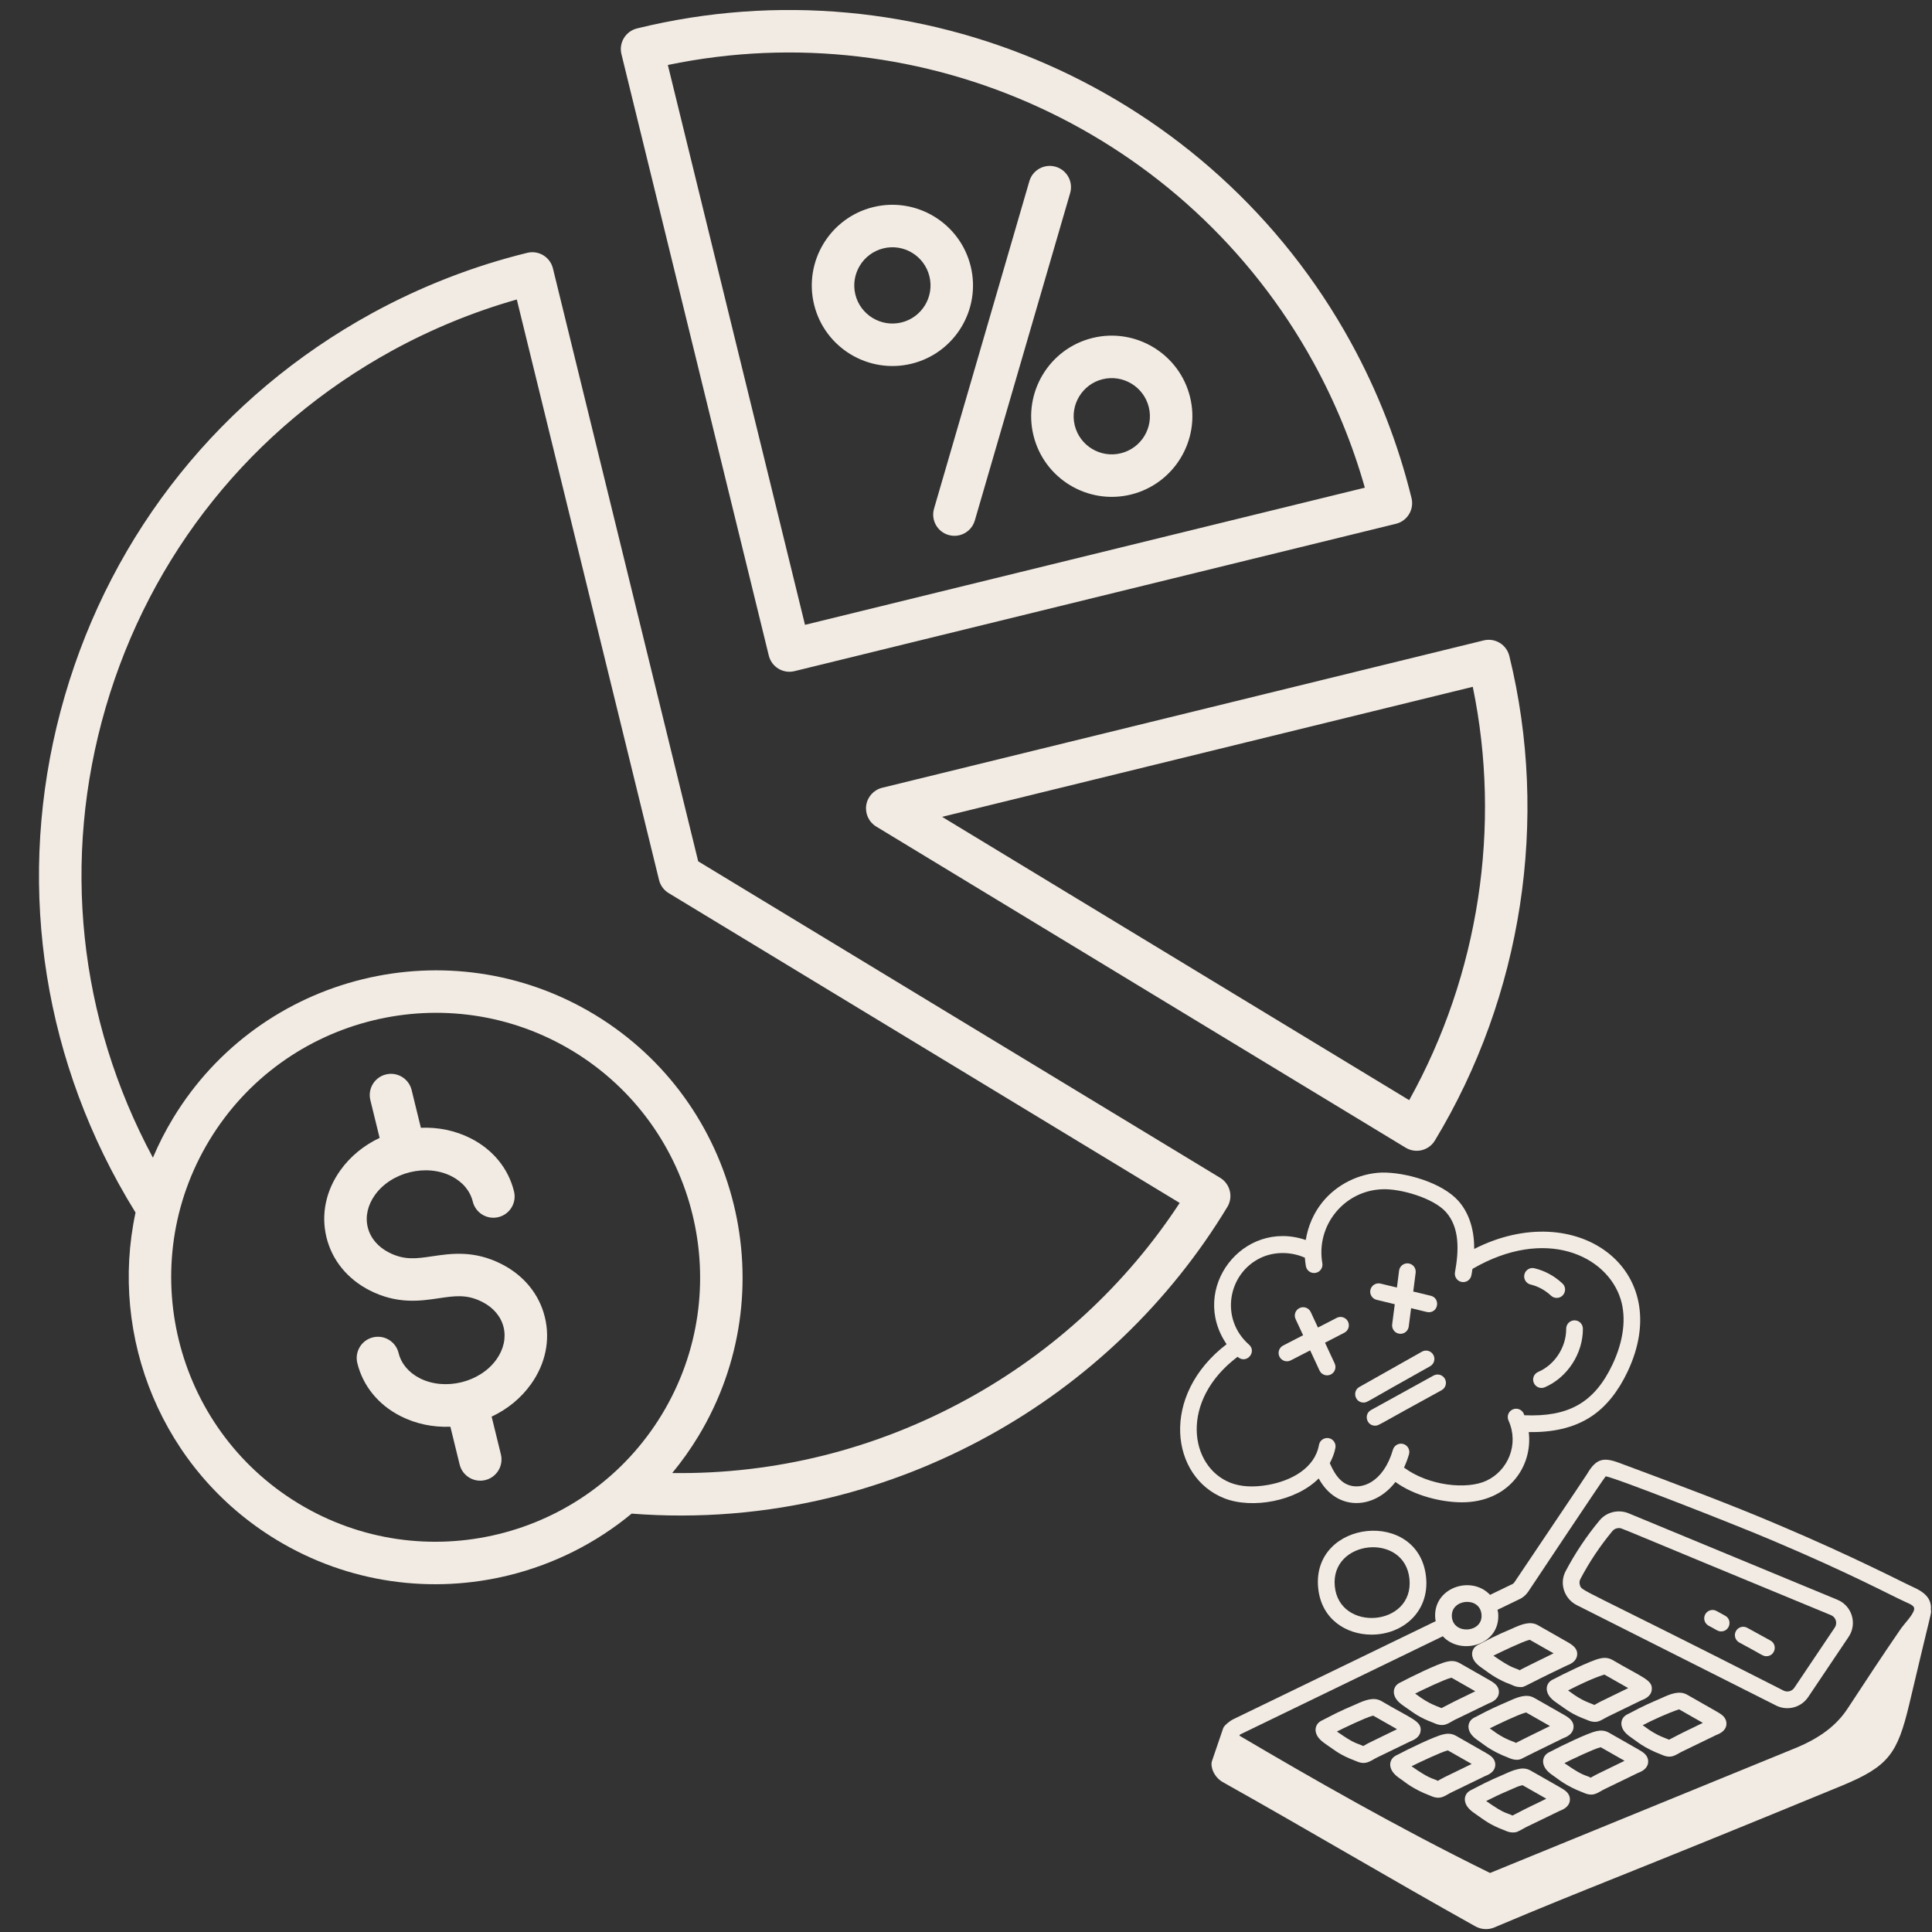 <svg xmlns="http://www.w3.org/2000/svg" xmlns:xlink="http://www.w3.org/1999/xlink" width="500" zoomAndPan="magnify" viewBox="0 0 375 375" height="500" preserveAspectRatio="xMidYMid meet" version="1.2"><rect x="0" y="0" width="375" height="375" fill="#333333" stroke="none"/><defs><clipPath id="a1ff302fc7"><path d="M 7 1 L 297 1 L 297 308 L 7 308 Z M 7 1 "/></clipPath><clipPath id="87b3dc75d3"><path d="M -31.789 43.41 L 255.223 -26.906 L 323.395 251.363 L 36.383 321.68 Z M -31.789 43.41 "/></clipPath><clipPath id="af74e585e4"><path d="M -31.789 43.41 L 255.223 -26.906 L 323.395 251.363 L 36.383 321.68 Z M -31.789 43.41 "/></clipPath><clipPath id="db74a8a170"><path d="M 229 227.25 L 319 227.25 L 319 292 L 229 292 Z M 229 227.25 "/></clipPath></defs><g id="d1483df95f"><g clip-rule="nonzero" clip-path="url(#a1ff302fc7)"><g clip-rule="nonzero" clip-path="url(#87b3dc75d3)"><g clip-rule="nonzero" clip-path="url(#af74e585e4)"><path style=" stroke:none;fill-rule:nonzero;fill:#f2ebe3;fill-opacity:1;" d="M 135.52 167.184 L 107.324 52.098 C 106.781 49.887 104.551 48.531 102.34 49.074 C 91.867 51.641 81.699 55.602 72.117 60.848 C 72.117 60.848 72.113 60.848 72.113 60.852 C 43.004 76.836 21.859 103.195 12.578 135.07 C 3.297 166.949 6.984 200.535 22.969 229.641 C 24.035 231.582 25.152 233.488 26.309 235.355 C 21.125 259.496 31.387 285.367 53.66 298.875 C 67.707 307.395 83.914 309.406 98.738 305.773 C 107.402 303.652 115.59 299.598 122.602 293.793 C 135.629 294.801 148.664 293.746 161.309 290.648 C 171.801 288.078 182.02 284.113 191.738 278.773 C 210.898 268.266 226.973 252.875 238.227 234.27 C 239.406 232.324 238.781 229.793 236.836 228.613 Z M 57.934 291.824 C 33.727 277.145 25.977 245.508 40.656 221.301 C 47.996 209.191 59.578 201.203 72.352 198.074 C 85.129 194.941 99.09 196.676 111.195 204.016 C 135.387 218.703 143.141 250.34 128.473 274.543 C 113.789 298.75 82.145 306.508 57.934 291.824 Z M 187.773 271.547 C 169.934 281.344 150.289 286.191 130.477 285.914 C 132.301 283.707 133.992 281.34 135.523 278.816 C 152.543 250.727 143.551 214.012 115.473 196.969 C 87.371 179.926 50.645 188.926 33.605 217.023 C 32.09 219.523 30.785 222.09 29.68 224.703 C 15.199 197.75 11.93 166.785 20.496 137.375 C 29.16 107.613 48.902 83.004 76.078 68.078 C 83.809 63.844 91.941 60.508 100.312 58.133 L 127.918 170.801 C 128.176 171.863 128.848 172.781 129.785 173.348 L 228.977 233.488 C 218.625 249.293 204.449 262.398 187.773 271.547 Z M 287.977 124.305 L 171.23 152.906 C 169.613 153.301 168.391 154.637 168.137 156.281 C 167.887 157.93 168.648 159.57 170.074 160.434 L 272.844 222.77 C 273.777 223.336 274.898 223.508 275.961 223.25 L 275.965 223.246 C 277.027 222.988 277.941 222.312 278.508 221.379 C 295.48 193.32 300.746 159.039 292.961 127.324 C 292.418 125.113 290.188 123.762 287.977 124.305 Z M 273.523 213.539 L 182.859 158.547 L 285.863 133.309 C 291.48 160.434 287.051 189.238 273.523 213.539 Z M 154.207 130.27 L 270.953 101.668 C 273.164 101.129 274.516 98.895 273.977 96.684 C 271.395 86.156 267.434 75.98 262.195 66.441 C 235.148 17.199 178.215 -7.852 123.719 5.5 L 123.645 5.52 C 121.434 6.062 120.082 8.293 120.621 10.504 L 149.223 127.246 C 149.766 129.457 151.996 130.812 154.207 130.27 Z M 129.629 12.613 C 179.285 2.27 230.371 25.625 254.969 70.41 C 259.195 78.109 262.531 86.25 264.914 94.66 L 156.25 121.281 Z M 188.41 51.684 C 186.355 43.297 177.871 38.145 169.496 40.199 C 161.121 42.25 155.961 50.746 158.016 59.129 C 160.07 67.512 168.559 72.645 176.941 70.594 C 185.328 68.539 190.461 60.059 188.41 51.684 Z M 166.023 57.168 C 165.055 53.199 167.492 49.18 171.461 48.207 C 175.43 47.234 179.43 49.676 180.402 53.645 C 181.375 57.613 178.941 61.613 174.98 62.586 C 171.023 63.555 166.996 61.125 166.023 57.168 Z M 212.062 65.598 C 203.688 67.648 198.543 76.141 200.598 84.523 C 202.652 92.906 211.133 98.043 219.508 95.992 C 227.883 93.938 233.043 85.453 230.992 77.078 C 228.941 68.703 220.445 63.543 212.062 65.598 Z M 217.547 87.98 C 213.586 88.953 209.574 86.52 208.605 82.559 C 207.637 78.602 210.062 74.574 214.023 73.605 C 217.98 72.633 222.012 75.07 222.984 79.039 C 223.957 83.008 221.516 87.008 217.547 87.98 Z M 207.715 37.477 L 189.211 101.031 C 188.785 102.5 187.613 103.547 186.23 103.887 C 185.551 104.051 184.82 104.047 184.102 103.84 C 181.914 103.203 180.66 100.914 181.297 98.727 L 199.797 35.172 C 200.434 32.984 202.723 31.73 204.91 32.367 C 207.094 33.004 208.352 35.289 207.715 37.477 Z M 105.754 255.652 C 106.844 260.094 105.887 264.719 103.059 268.672 C 101.086 271.438 98.422 273.562 95.426 274.965 L 97.223 282.297 C 97.762 284.508 96.41 286.738 94.199 287.281 C 91.988 287.824 89.754 286.469 89.215 284.258 L 87.418 276.926 C 84.117 277.059 80.781 276.406 77.754 274.871 C 73.43 272.672 70.445 269.016 69.355 264.57 C 68.812 262.355 70.168 260.125 72.379 259.582 C 74.59 259.043 76.82 260.395 77.363 262.605 C 77.871 264.684 79.336 266.426 81.488 267.52 C 86.367 269.996 93.172 268.328 96.352 263.879 C 97.758 261.91 98.254 259.684 97.746 257.613 C 97.238 255.543 95.773 253.797 93.613 252.703 C 90.617 251.184 88.332 251.52 85.168 251.988 C 81.582 252.523 77.121 253.184 71.781 250.477 C 67.445 248.273 64.457 244.617 63.371 240.176 C 62.281 235.734 63.238 231.109 66.066 227.152 C 68.039 224.395 70.695 222.273 73.684 220.867 L 71.887 213.535 C 71.344 211.32 72.699 209.09 74.91 208.547 C 77.121 208.008 79.352 209.359 79.895 211.57 L 81.691 218.902 C 84.996 218.762 88.34 219.418 91.371 220.953 C 95.699 223.152 98.68 226.812 99.77 231.258 C 100.312 233.469 98.957 235.699 96.746 236.242 C 94.535 236.785 92.305 235.43 91.762 233.219 C 91.254 231.145 89.789 229.398 87.637 228.305 C 82.762 225.828 75.953 227.496 72.773 231.949 C 71.367 233.918 70.871 236.141 71.379 238.211 C 71.887 240.285 73.352 242.027 75.512 243.121 C 78.508 244.641 80.793 244.305 83.957 243.836 C 87.543 243.305 92.004 242.641 97.344 245.352 C 101.68 247.551 104.668 251.207 105.754 255.648 Z M 105.754 255.652 "/></g></g></g><path style=" stroke:none;fill-rule:nonzero;fill:#f2ebe3;fill-opacity:1;" d="M 306.051 311.555 L 344.734 331.039 C 346.941 332.152 349.609 331.418 350.961 329.406 L 358.816 317.715 C 360.531 315.168 359.484 311.68 356.637 310.508 L 316.121 293.734 C 314.152 292.918 311.836 293.473 310.496 295.082 C 307.953 298.137 305.73 301.469 303.879 304.984 C 302.609 307.395 303.664 310.352 306.051 311.555 Z M 306.746 306.496 C 308.492 303.176 310.594 300.035 312.988 297.156 C 313.289 296.793 313.746 296.598 314.219 296.598 C 314.867 296.598 312.449 295.777 355.402 313.504 C 356.344 313.891 356.699 315.055 356.125 315.91 L 348.273 327.598 C 347.816 328.277 346.922 328.516 346.191 328.145 C 305.914 307.641 307.07 308.949 306.656 307.656 C 306.531 307.258 306.562 306.848 306.746 306.496 Z M 306.746 306.496 "/><path style=" stroke:none;fill-rule:nonzero;fill:#f2ebe3;fill-opacity:1;" d="M 286.324 373.879 C 287.469 374.535 288.875 374.629 290.082 374.098 C 309.082 366.07 313.746 364.637 357.68 346.527 C 366.594 342.816 368.297 340.332 370.566 330.871 C 374.961 312.184 374.934 313.164 374.785 312.492 C 374.992 310.062 373.27 308.898 371.098 307.938 C 369.711 307.332 359.777 302.148 345.418 296.07 C 335.883 291.988 325.336 288.062 314.285 283.941 C 311.219 282.797 309.797 283.117 308.055 286.094 C 307.66 286.766 296.004 304.016 293.926 307.148 C 293.844 307.27 293.719 307.379 293.629 307.43 L 289.219 309.562 C 285.547 305.645 278.008 308.191 278.586 314.199 C 278.602 314.363 278.648 314.504 278.676 314.664 L 239.285 333.746 C 238.809 333.969 237.609 334.887 237.426 335.426 L 235.242 341.824 C 234.898 342.844 235.547 344.863 237.324 345.898 C 253.656 355.047 270.07 364.809 286.324 373.879 Z M 295.094 310.32 C 295.699 310 296.223 309.535 296.613 308.961 C 296.758 308.746 311.434 286.684 311.648 286.57 C 312.453 286.391 337.258 296.102 344.148 299.055 C 359.414 305.516 367.09 309.703 369.785 310.906 C 371.012 311.449 371.695 311.754 371.523 312.457 C 371.234 313.578 369.691 315.074 368.906 316.203 C 365.414 321.281 362.07 326.363 358.66 331.566 C 356.508 334.879 353.27 337.34 348.469 339.312 L 289.215 363.543 C 271.125 354.652 254.523 345.109 240.664 336.945 C 240.508 336.855 240.629 336.777 240.684 336.672 L 280.047 317.598 C 283.566 321.449 291.387 319.293 290.785 313.027 C 290.766 312.828 290.695 312.656 290.66 312.465 Z M 287.559 313.34 C 287.902 316.938 282.148 317.371 281.812 313.887 C 281.473 310.344 287.215 309.75 287.559 313.34 Z M 287.559 313.34 "/><g clip-rule="nonzero" clip-path="url(#db74a8a170)"><path style=" stroke:none;fill-rule:nonzero;fill:#f2ebe3;fill-opacity:1;" d="M 255.961 286.965 C 259.434 293.375 266.711 293.059 270.852 287.652 C 274.48 290.309 279.781 291.598 283.766 291.598 C 292.648 291.598 297.555 284.766 296.727 277.969 C 301.051 278.031 305.332 277.312 308.953 274.883 C 311.742 273.012 314.078 270.109 315.906 266.25 C 325.328 246.352 305.984 232.328 286.137 242.422 C 286.176 238.23 284.883 235.109 283.047 233.066 C 279.879 229.543 272.828 227.512 268.207 227.594 C 263.789 227.746 259.488 229.883 256.699 233.316 C 254.984 235.43 253.875 238 253.449 240.684 C 241.25 236.531 230.758 250.16 238.082 260.906 C 225.078 270.859 227.199 286.738 237.664 290.828 C 243.059 292.93 251.547 291.402 255.961 286.965 Z M 240.211 263.352 C 241.934 264.887 244.023 262.391 242.422 260.984 C 236.777 256.023 238.281 247.234 244.66 244.164 C 247.285 242.902 250.559 242.906 253.277 244.121 C 253.312 244.668 253.375 245.211 253.469 245.754 C 253.625 246.637 254.465 247.227 255.348 247.066 C 256.23 246.914 256.816 246.074 256.664 245.191 C 255.387 237.906 260.871 231.082 268.316 230.836 C 271.754 230.68 278.172 232.496 280.637 235.234 C 283.395 238.305 283.152 242.883 282.41 246.945 C 282.23 247.93 282.98 248.855 284.008 248.855 C 284.773 248.855 285.457 248.309 285.598 247.527 C 285.668 247.141 285.742 246.727 285.809 246.289 C 299.926 238.074 311.898 243.641 314.566 252.168 C 315.699 255.797 315.137 260.301 312.977 264.859 C 309.441 272.324 304.387 275.059 295.867 274.699 C 295.824 274.594 295.801 274.484 295.754 274.383 C 295.387 273.566 294.43 273.207 293.609 273.574 C 292.793 273.941 292.43 274.898 292.801 275.719 C 294.898 280.371 292.684 285.477 288.484 287.418 C 284.738 289.156 277.355 288.434 272.52 284.859 C 272.883 284.059 273.215 283.211 273.484 282.285 C 273.734 281.426 273.238 280.523 272.379 280.277 C 271.52 280.035 270.621 280.523 270.371 281.383 C 268.512 287.789 264.133 289.387 261.391 288.094 C 259.754 287.32 258.848 285.641 258.113 284.004 C 258.617 283.043 259.02 282.047 259.203 281.02 C 259.363 280.141 258.777 279.297 257.895 279.141 C 257.016 278.992 256.172 279.57 256.012 280.453 C 255.199 284.98 250.648 287.414 246.137 288.219 C 243.297 288.723 240.844 288.586 238.844 287.809 C 230.844 284.684 228.887 271.887 240.211 263.352 Z M 240.211 263.352 "/></g><path style=" stroke:none;fill-rule:nonzero;fill:#f2ebe3;fill-opacity:1;" d="M 255.855 308.199 C 256.441 314.312 261.328 317.281 266.207 317.281 C 272.27 317.281 277.449 312.859 276.805 306.188 C 275.508 292.742 254.574 294.922 255.855 308.199 Z M 259.082 307.887 C 258.207 298.82 272.695 297.344 273.578 306.5 C 274.465 315.719 259.945 316.867 259.082 307.887 Z M 259.082 307.887 "/><path style=" stroke:none;fill-rule:nonzero;fill:#f2ebe3;fill-opacity:1;" d="M 250.539 264.047 L 254.301 262.109 L 256.121 266.02 C 256.5 266.832 257.465 267.18 258.273 266.805 C 259.086 266.426 259.438 265.465 259.059 264.648 L 257.184 260.617 L 260.938 258.68 C 261.734 258.27 262.043 257.289 261.633 256.496 C 261.223 255.695 260.242 255.387 259.449 255.801 L 255.812 257.676 L 254.414 254.668 C 254.035 253.855 253.074 253.5 252.258 253.883 C 251.449 254.258 251.094 255.223 251.473 256.035 L 252.93 259.168 L 249.055 261.168 C 248.258 261.578 247.945 262.559 248.355 263.352 C 248.777 264.168 249.773 264.453 250.539 264.047 Z M 250.539 264.047 "/><path style=" stroke:none;fill-rule:nonzero;fill:#f2ebe3;fill-opacity:1;" d="M 267.195 252.293 L 270.723 253.148 L 270.219 257.062 C 270.098 258.023 270.84 258.891 271.828 258.891 C 272.633 258.891 273.332 258.297 273.434 257.477 L 273.895 253.914 C 276.953 254.645 276.988 254.703 277.332 254.703 C 279.242 254.703 279.562 251.953 277.711 251.508 L 274.309 250.684 L 274.777 247.043 C 274.891 246.152 274.266 245.34 273.375 245.227 C 272.473 245.125 271.676 245.742 271.562 246.629 L 271.141 249.914 L 267.957 249.145 C 267.098 248.934 266.211 249.469 266 250.336 C 265.789 251.203 266.324 252.082 267.195 252.293 Z M 267.195 252.293 "/><path style=" stroke:none;fill-rule:nonzero;fill:#f2ebe3;fill-opacity:1;" d="M 264.66 272.234 C 265.441 272.234 264.793 272.312 277.594 265.18 C 278.371 264.742 278.648 263.75 278.207 262.973 C 277.766 262.191 276.773 261.918 276 262.355 L 263.863 269.203 C 262.418 270.016 262.992 272.234 264.66 272.234 Z M 264.66 272.234 "/><path style=" stroke:none;fill-rule:nonzero;fill:#f2ebe3;fill-opacity:1;" d="M 278.254 266.992 L 266.121 273.684 C 264.664 274.488 265.23 276.723 266.906 276.723 C 267.672 276.723 267.289 276.66 279.816 269.836 C 280.602 269.402 280.887 268.414 280.453 267.629 C 280.023 266.844 279.035 266.566 278.254 266.992 Z M 278.254 266.992 "/><path style=" stroke:none;fill-rule:nonzero;fill:#f2ebe3;fill-opacity:1;" d="M 287.133 319.141 C 285.625 319.785 285.68 320.969 285.773 321.449 C 286.012 322.648 287.137 323.418 287.957 323.98 L 288.273 324.203 C 290.219 325.68 291.762 326.414 293.543 327.086 C 293.844 327.227 294.363 327.461 295.062 327.461 C 296.078 327.461 294.992 327.625 304.09 323.293 C 304.73 323.039 305.918 322.562 306.109 321.332 C 306.301 320.09 305.383 319.375 304.379 318.797 L 298.488 315.441 C 296.98 314.59 295.219 315.328 293.621 316.051 C 292.297 316.652 290.984 317.102 287.133 319.141 Z M 296.719 318.34 C 296.828 318.316 296.922 318.293 296.887 318.262 L 301.547 320.91 C 293.387 324.91 295.719 323.82 294.914 324.219 L 294.895 324.141 C 293.852 323.656 293.387 323.816 289.871 321.363 C 291.031 320.77 295.699 318.559 296.719 318.34 Z M 296.719 318.34 "/><path style=" stroke:none;fill-rule:nonzero;fill:#f2ebe3;fill-opacity:1;" d="M 302.438 330.727 C 304.312 332 304.965 332.68 308.031 333.832 C 308.672 334.129 309.266 334.285 310 334.176 C 310.422 334.121 311.012 333.785 311.52 333.496 C 311.707 333.387 311.898 333.277 312.086 333.191 L 318.57 330.043 C 319.211 329.789 320.402 329.312 320.594 328.086 C 320.902 326.078 318.852 325.656 312.969 322.188 C 311.957 321.613 311.027 321.812 310.527 321.918 C 308.754 322.297 303.227 325.035 301.621 325.891 C 300.109 326.531 300.168 327.715 300.262 328.195 C 300.5 329.398 301.621 330.164 302.438 330.727 Z M 311.418 325.035 L 316.031 327.66 L 310.676 330.27 C 310.426 330.391 310.168 330.535 309.906 330.684 C 309.738 330.781 309.57 330.879 309.402 330.965 L 309.383 330.887 C 308.641 330.543 307.145 330.207 304.719 328.367 C 304.617 328.293 304.496 328.207 304.359 328.113 C 309.449 325.516 311.199 325.125 311.418 325.035 Z M 311.418 325.035 "/><path style=" stroke:none;fill-rule:nonzero;fill:#f2ebe3;fill-opacity:1;" d="M 327.453 328.934 C 325.953 328.086 324.211 328.812 322.598 329.547 C 320.379 330.523 319.328 330.922 316.105 332.637 C 314.598 333.281 314.652 334.465 314.746 334.945 C 314.984 336.145 316.102 336.91 316.922 337.473 C 317.57 337.887 319.047 339.277 322.516 340.582 C 324.48 341.488 325.266 340.57 326.57 339.938 L 333.059 336.793 C 333.695 336.539 334.891 336.062 335.082 334.836 C 335.133 334.5 335.16 333.637 334.273 332.91 C 333.711 332.445 333.59 332.449 327.453 328.934 Z M 323.957 337.676 C 323.234 337.316 321.668 336.984 319.207 335.117 C 319.105 335.043 318.98 334.957 318.844 334.863 C 320.699 333.891 323.852 332.449 325.906 331.781 L 330.52 334.406 C 326.77 336.27 328.102 335.516 323.957 337.676 Z M 323.957 337.676 "/><path style=" stroke:none;fill-rule:nonzero;fill:#f2ebe3;fill-opacity:1;" d="M 272.758 331.336 C 274.531 332.543 275.285 333.293 278.352 334.445 C 280.355 335.371 281.156 334.406 282.406 333.801 L 288.895 330.656 C 289.535 330.402 290.727 329.926 290.918 328.699 C 290.969 328.363 290.996 327.5 290.109 326.773 C 289.836 326.547 289.496 326.336 289.184 326.156 L 283.289 322.797 C 282.277 322.227 281.348 322.422 280.852 322.531 C 279.039 322.918 273.758 325.535 271.941 326.5 C 270.434 327.145 270.488 328.328 270.582 328.809 C 270.82 330.008 271.938 330.773 272.758 331.336 Z M 281.527 325.699 C 281.66 325.672 281.734 325.66 281.742 325.645 L 286.355 328.273 C 282.824 330.027 283.914 329.391 279.793 331.543 C 279.156 331.223 277.5 330.848 275.043 328.984 C 274.941 328.906 274.82 328.82 274.68 328.727 C 275.863 328.109 280.484 325.926 281.527 325.699 Z M 281.527 325.699 "/><path style=" stroke:none;fill-rule:nonzero;fill:#f2ebe3;fill-opacity:1;" d="M 292.93 330.156 C 290.594 331.184 289.715 331.504 286.43 333.25 C 284.918 333.895 284.977 335.082 285.07 335.559 C 285.305 336.754 286.426 337.523 287.242 338.082 C 287.73 338.363 289.227 339.832 292.84 341.195 C 293.852 341.66 294.68 341.637 295.176 341.441 C 295.695 341.238 293.418 342.262 303.387 337.402 C 304.023 337.148 305.211 336.672 305.402 335.445 C 305.594 334.195 304.676 333.477 303.676 332.906 L 297.781 329.551 C 296.289 328.703 294.535 329.426 292.93 330.156 Z M 294.211 338.324 L 294.191 338.246 C 293.418 337.891 291.965 337.578 289.531 335.734 C 289.43 335.656 289.305 335.57 289.168 335.473 C 290.402 334.84 294.926 332.684 296.016 332.449 C 296.121 332.43 296.215 332.402 296.188 332.371 L 300.84 335.023 C 292.758 338.984 294.945 337.965 294.211 338.324 Z M 294.211 338.324 "/><path style=" stroke:none;fill-rule:nonzero;fill:#f2ebe3;fill-opacity:1;" d="M 312.27 336.301 C 311.254 335.723 310.324 335.922 309.824 336.027 C 308.246 336.367 303.32 338.723 300.914 339.996 C 299.406 340.645 299.461 341.828 299.555 342.305 C 299.793 343.508 300.918 344.277 301.738 344.84 C 302.418 345.273 303.836 346.629 307.324 347.945 C 309.316 348.867 310.141 347.902 311.383 347.297 L 317.871 344.152 C 318.512 343.895 319.699 343.422 319.891 342.191 C 319.941 341.855 319.969 340.996 319.074 340.262 C 318.52 339.809 318.289 339.746 312.27 336.301 Z M 309.973 344.379 C 309.434 344.637 309.066 344.891 308.695 345.074 L 308.676 344.996 C 307.449 344.43 307.234 344.719 303.652 342.223 C 304.75 341.66 309.395 339.438 310.5 339.199 C 310.609 339.176 310.703 339.152 310.676 339.125 L 315.328 341.77 Z M 309.973 344.379 "/><path style=" stroke:none;fill-rule:nonzero;fill:#f2ebe3;fill-opacity:1;" d="M 275.727 336.055 C 276.035 334.047 273.969 333.637 268.105 330.164 C 266.598 329.312 264.832 330.051 263.242 330.773 C 261.836 331.41 260.637 331.805 256.75 333.859 C 255.242 334.508 255.297 335.691 255.391 336.172 C 255.629 337.371 256.754 338.141 257.574 338.703 C 259.457 339.984 260.059 340.621 263.164 341.809 C 264.75 342.539 265.535 342.109 266.652 341.469 C 267.371 341.055 266.77 341.395 273.711 338.016 C 274.348 337.758 275.535 337.285 275.727 336.055 Z M 265.047 338.656 C 264.898 338.738 264.75 338.828 264.602 338.902 C 263.125 338.215 263.09 338.598 259.488 336.086 C 260.574 335.531 265.23 333.301 266.336 333.062 C 266.445 333.039 266.539 333.016 266.512 332.988 L 271.164 335.633 C 265.398 338.461 265.871 338.18 265.047 338.656 Z M 265.047 338.656 "/><path style=" stroke:none;fill-rule:nonzero;fill:#f2ebe3;fill-opacity:1;" d="M 290.211 342.805 C 290.266 342.469 290.289 341.605 289.41 340.887 C 288.844 340.422 288.738 340.434 282.594 336.91 C 281.578 336.332 280.645 336.531 280.145 336.641 C 278.441 337.004 273.324 339.5 271.238 340.609 C 269.727 341.258 269.785 342.441 269.879 342.918 C 270.117 344.121 271.238 344.887 272.059 345.449 C 272.723 345.875 274.113 347.223 277.648 348.555 C 279.625 349.469 280.453 348.52 281.703 347.91 L 288.195 344.762 C 288.836 344.508 290.023 344.031 290.211 342.805 Z M 280.293 344.992 C 279.773 345.242 279.375 345.508 279.02 345.688 L 279 345.609 C 277.906 345.105 277.5 345.293 273.977 342.832 C 275.312 342.152 279.863 340.02 280.824 339.812 C 280.93 339.789 281.023 339.762 280.992 339.73 L 285.652 342.383 Z M 280.293 344.992 "/><path style=" stroke:none;fill-rule:nonzero;fill:#f2ebe3;fill-opacity:1;" d="M 297.074 343.656 C 296.055 343.082 295.129 343.281 294.633 343.391 C 293.734 343.582 292.926 343.945 292.215 344.27 C 290.855 344.883 289.422 345.391 285.723 347.359 C 284.215 348.004 284.27 349.188 284.367 349.668 C 284.602 350.867 285.727 351.637 286.547 352.199 C 288.301 353.395 289.066 354.148 292.137 355.305 C 292.438 355.441 292.957 355.684 293.656 355.684 C 293.918 355.684 294.227 355.648 294.473 355.555 C 294.848 355.406 295.238 355.188 295.621 354.969 C 295.812 354.859 296.004 354.75 296.191 354.656 L 302.676 351.516 C 303.316 351.258 304.508 350.785 304.699 349.555 C 304.75 349.223 304.777 348.359 303.895 347.633 C 303.328 347.168 303.207 347.172 297.074 343.656 Z M 293.574 352.398 C 292.227 351.727 292.301 352.258 288.465 349.582 C 289.914 348.84 291.246 348.207 292.789 347.559 C 293.043 347.449 293.297 347.336 293.551 347.223 C 294.168 346.941 294.75 346.68 295.309 346.559 C 295.441 346.531 295.516 346.52 295.523 346.504 L 300.137 349.129 C 296.609 350.887 297.695 350.25 293.574 352.398 Z M 293.574 352.398 "/><path style=" stroke:none;fill-rule:nonzero;fill:#f2ebe3;fill-opacity:1;" d="M 298.562 266.289 C 297.738 266.641 297.355 267.594 297.711 268.414 C 298.059 269.238 299.012 269.621 299.836 269.27 C 304.227 267.391 307.27 262.711 307.238 257.891 C 307.23 256.996 306.508 256.277 305.617 256.277 C 305.613 256.277 305.609 256.277 305.605 256.277 C 304.711 256.285 303.988 257.016 303.996 257.91 C 304.02 261.465 301.785 264.906 298.562 266.289 Z M 298.562 266.289 "/><path style=" stroke:none;fill-rule:nonzero;fill:#f2ebe3;fill-opacity:1;" d="M 297.09 249.328 C 298.527 249.664 299.895 250.41 301.051 251.488 C 301.363 251.777 301.762 251.922 302.156 251.922 C 303.625 251.922 304.336 250.117 303.262 249.117 C 301.695 247.656 299.816 246.637 297.828 246.168 C 296.953 245.957 296.086 246.508 295.883 247.375 C 295.676 248.246 296.219 249.121 297.09 249.328 Z M 297.09 249.328 "/><path style=" stroke:none;fill-rule:nonzero;fill:#f2ebe3;fill-opacity:1;" d="M 337.582 318.801 C 342.152 321.234 342.133 321.469 342.859 321.469 C 344.531 321.469 345.102 319.23 343.637 318.426 L 339.141 315.957 C 338.355 315.52 337.371 315.812 336.941 316.598 C 336.508 317.383 336.797 318.367 337.582 318.801 Z M 337.582 318.801 "/><path style=" stroke:none;fill-rule:nonzero;fill:#f2ebe3;fill-opacity:1;" d="M 331.629 315.539 C 333.09 316.285 333.395 316.656 334.074 316.656 C 335.746 316.656 336.324 314.418 334.855 313.613 L 333.188 312.695 C 332.398 312.262 331.418 312.551 330.984 313.34 C 330.555 314.121 330.844 315.105 331.629 315.539 Z M 331.629 315.539 "/></g></svg>